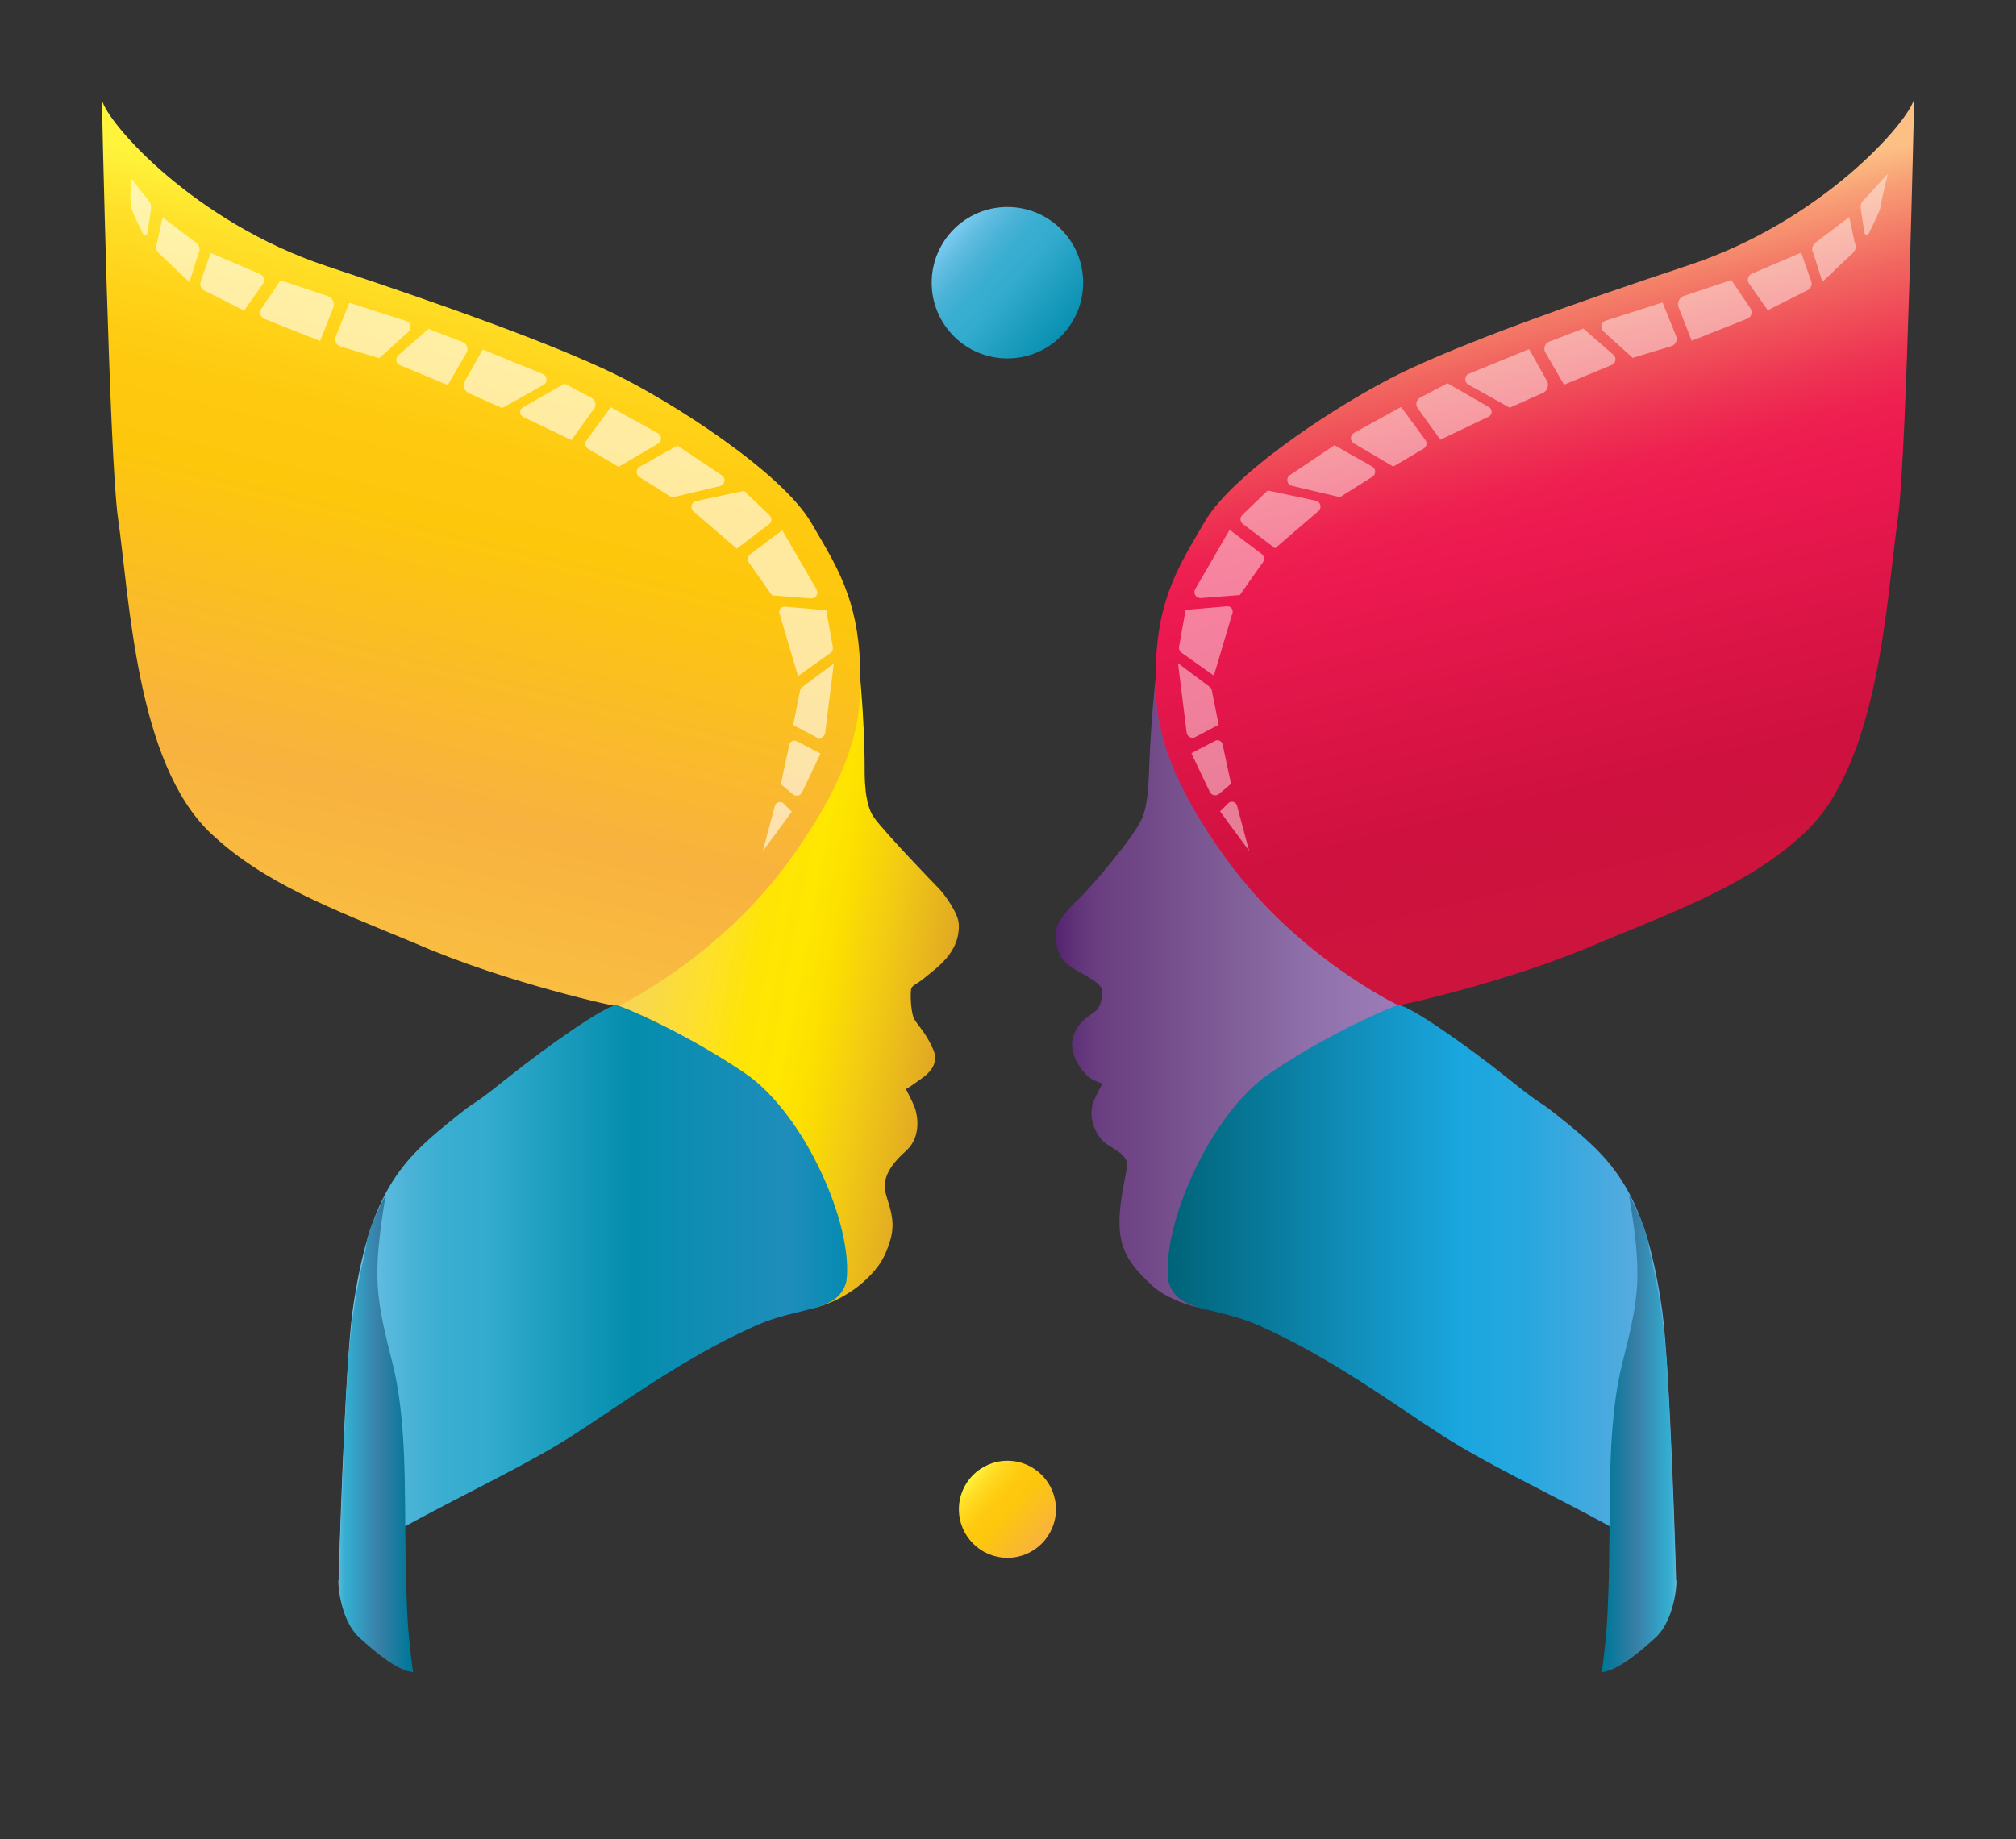 <svg xmlns="http://www.w3.org/2000/svg" xmlns:xlink="http://www.w3.org/1999/xlink" id="Capa_1" x="0px" y="0px" viewBox="0 0 352.68 321.82" style="enable-background:new 0 0 352.68 321.82;" xml:space="preserve"><rect x="0" y="0" width="352.68" height="321.82" fill="#333333" stroke="none"/><style type="text/css">	.st0{clip-path:url(#SVGID_2_);fill:url(#SVGID_3_);}	.st1{clip-path:url(#SVGID_5_);fill:url(#SVGID_6_);}	.st2{clip-path:url(#SVGID_8_);fill:url(#SVGID_9_);}	.st3{clip-path:url(#SVGID_11_);fill:url(#SVGID_12_);}	.st4{clip-path:url(#SVGID_14_);fill:url(#SVGID_15_);}	.st5{clip-path:url(#SVGID_17_);fill:url(#SVGID_18_);}	.st6{clip-path:url(#SVGID_20_);fill:url(#SVGID_21_);}	.st7{clip-path:url(#SVGID_23_);fill:url(#SVGID_24_);}	.st8{clip-path:url(#SVGID_26_);fill:url(#SVGID_27_);}	.st9{clip-path:url(#SVGID_29_);fill:url(#SVGID_30_);}	.st10{opacity:0.6;}	.st11{clip-path:url(#SVGID_32_);fill:#FFFFFF;}	.st12{clip-path:url(#SVGID_34_);fill:#FFFFFF;}	.st13{clip-path:url(#SVGID_36_);fill:#FFFFFF;}	.st14{clip-path:url(#SVGID_38_);fill:#FFFFFF;}	.st15{clip-path:url(#SVGID_40_);fill:#FFFFFF;}	.st16{clip-path:url(#SVGID_42_);fill:#FFFFFF;}	.st17{clip-path:url(#SVGID_44_);fill:#FFFFFF;}	.st18{clip-path:url(#SVGID_46_);fill:#FFFFFF;}	.st19{clip-path:url(#SVGID_48_);fill:#FFFFFF;}	.st20{clip-path:url(#SVGID_50_);fill:#FFFFFF;}	.st21{clip-path:url(#SVGID_52_);fill:#FFFFFF;}	.st22{clip-path:url(#SVGID_54_);fill:#FFFFFF;}	.st23{clip-path:url(#SVGID_56_);fill:#FFFFFF;}	.st24{clip-path:url(#SVGID_58_);fill:#FFFFFF;}	.st25{clip-path:url(#SVGID_60_);fill:#FFFFFF;}	.st26{clip-path:url(#SVGID_62_);fill:#FFFFFF;}	.st27{opacity:0.45;}	.st28{clip-path:url(#SVGID_64_);fill:#FFFFFF;}	.st29{clip-path:url(#SVGID_66_);fill:#FFFFFF;}	.st30{clip-path:url(#SVGID_68_);fill:#FFFFFF;}	.st31{clip-path:url(#SVGID_70_);fill:#FFFFFF;}	.st32{clip-path:url(#SVGID_72_);fill:#FFFFFF;}	.st33{clip-path:url(#SVGID_74_);fill:#FFFFFF;}	.st34{clip-path:url(#SVGID_76_);fill:#FFFFFF;}	.st35{clip-path:url(#SVGID_78_);fill:#FFFFFF;}	.st36{clip-path:url(#SVGID_80_);fill:#FFFFFF;}	.st37{clip-path:url(#SVGID_82_);fill:#FFFFFF;}	.st38{clip-path:url(#SVGID_84_);fill:#FFFFFF;}	.st39{clip-path:url(#SVGID_86_);fill:#FFFFFF;}	.st40{clip-path:url(#SVGID_88_);fill:#FFFFFF;}	.st41{clip-path:url(#SVGID_90_);fill:#FFFFFF;}	.st42{clip-path:url(#SVGID_92_);fill:#FFFFFF;}	.st43{clip-path:url(#SVGID_94_);fill:#FFFFFF;}	.st44{clip-path:url(#SVGID_100_);fill:url(#SVGID_101_);}	.st45{clip-path:url(#SVGID_103_);fill:url(#SVGID_104_);}	.st46{clip-path:url(#SVGID_106_);fill:url(#SVGID_107_);}	.st47{clip-path:url(#SVGID_109_);fill:url(#SVGID_110_);}	.st48{clip-path:url(#SVGID_112_);fill:url(#SVGID_113_);}	.st49{clip-path:url(#SVGID_115_);fill:url(#SVGID_116_);}	.st50{clip-path:url(#SVGID_118_);fill:url(#SVGID_119_);}	.st51{clip-path:url(#SVGID_121_);fill:url(#SVGID_122_);}	.st52{clip-path:url(#SVGID_124_);fill:url(#SVGID_125_);}	.st53{clip-path:url(#SVGID_127_);fill:url(#SVGID_128_);}	.st54{clip-path:url(#SVGID_130_);fill:#FFFFFF;}	.st55{clip-path:url(#SVGID_132_);fill:#FFFFFF;}	.st56{clip-path:url(#SVGID_134_);fill:#FFFFFF;}	.st57{clip-path:url(#SVGID_136_);fill:#FFFFFF;}	.st58{clip-path:url(#SVGID_138_);fill:#FFFFFF;}	.st59{clip-path:url(#SVGID_140_);fill:#FFFFFF;}	.st60{clip-path:url(#SVGID_142_);fill:#FFFFFF;}	.st61{clip-path:url(#SVGID_144_);fill:#FFFFFF;}	.st62{clip-path:url(#SVGID_146_);fill:#FFFFFF;}	.st63{clip-path:url(#SVGID_148_);fill:#FFFFFF;}	.st64{clip-path:url(#SVGID_150_);fill:#FFFFFF;}	.st65{clip-path:url(#SVGID_152_);fill:#FFFFFF;}	.st66{clip-path:url(#SVGID_154_);fill:#FFFFFF;}	.st67{clip-path:url(#SVGID_156_);fill:#FFFFFF;}	.st68{clip-path:url(#SVGID_158_);fill:#FFFFFF;}	.st69{clip-path:url(#SVGID_160_);fill:#FFFFFF;}	.st70{clip-path:url(#SVGID_162_);fill:#FFFFFF;}	.st71{clip-path:url(#SVGID_164_);fill:#FFFFFF;}	.st72{clip-path:url(#SVGID_166_);fill:#FFFFFF;}	.st73{clip-path:url(#SVGID_168_);fill:#FFFFFF;}	.st74{clip-path:url(#SVGID_170_);fill:#FFFFFF;}	.st75{clip-path:url(#SVGID_172_);fill:#FFFFFF;}	.st76{clip-path:url(#SVGID_174_);fill:#FFFFFF;}	.st77{clip-path:url(#SVGID_176_);fill:#FFFFFF;}	.st78{clip-path:url(#SVGID_178_);fill:#FFFFFF;}	.st79{clip-path:url(#SVGID_180_);fill:#FFFFFF;}	.st80{clip-path:url(#SVGID_182_);fill:#FFFFFF;}	.st81{clip-path:url(#SVGID_184_);fill:#FFFFFF;}	.st82{clip-path:url(#SVGID_186_);fill:#FFFFFF;}	.st83{clip-path:url(#SVGID_188_);fill:#FFFFFF;}	.st84{clip-path:url(#SVGID_190_);fill:#FFFFFF;}	.st85{clip-path:url(#SVGID_192_);fill:#FFFFFF;}	.st86{clip-path:url(#SVGID_194_);fill:url(#SVGID_195_);}	.st87{clip-path:url(#SVGID_197_);fill:url(#SVGID_198_);}	.st88{clip-path:url(#SVGID_200_);fill:url(#SVGID_201_);}	.st89{clip-path:url(#SVGID_203_);fill:url(#SVGID_204_);}	.st90{clip-path:url(#SVGID_206_);fill:url(#SVGID_207_);}	.st91{clip-path:url(#SVGID_209_);fill:url(#SVGID_210_);}	.st92{clip-path:url(#SVGID_212_);fill:url(#SVGID_213_);}	.st93{clip-path:url(#SVGID_215_);fill:url(#SVGID_216_);}	.st94{clip-path:url(#SVGID_218_);fill:url(#SVGID_219_);}	.st95{clip-path:url(#SVGID_221_);fill:url(#SVGID_222_);}	.st96{clip-path:url(#SVGID_224_);fill:#FFFFFF;}	.st97{clip-path:url(#SVGID_226_);fill:#FFFFFF;}	.st98{clip-path:url(#SVGID_228_);fill:#FFFFFF;}	.st99{clip-path:url(#SVGID_230_);fill:#FFFFFF;}	.st100{clip-path:url(#SVGID_232_);fill:#FFFFFF;}	.st101{clip-path:url(#SVGID_234_);fill:#FFFFFF;}	.st102{clip-path:url(#SVGID_236_);fill:#FFFFFF;}	.st103{clip-path:url(#SVGID_238_);fill:#FFFFFF;}	.st104{clip-path:url(#SVGID_240_);fill:#FFFFFF;}	.st105{clip-path:url(#SVGID_242_);fill:#FFFFFF;}	.st106{clip-path:url(#SVGID_244_);fill:#FFFFFF;}	.st107{clip-path:url(#SVGID_246_);fill:#FFFFFF;}	.st108{clip-path:url(#SVGID_248_);fill:#FFFFFF;}	.st109{clip-path:url(#SVGID_250_);fill:#FFFFFF;}	.st110{clip-path:url(#SVGID_252_);fill:#FFFFFF;}	.st111{clip-path:url(#SVGID_254_);fill:#FFFFFF;}	.st112{clip-path:url(#SVGID_256_);fill:#FFFFFF;}	.st113{clip-path:url(#SVGID_258_);fill:#FFFFFF;}	.st114{clip-path:url(#SVGID_260_);fill:#FFFFFF;}	.st115{clip-path:url(#SVGID_262_);fill:#FFFFFF;}	.st116{clip-path:url(#SVGID_264_);fill:#FFFFFF;}	.st117{clip-path:url(#SVGID_266_);fill:#FFFFFF;}	.st118{clip-path:url(#SVGID_268_);fill:#FFFFFF;}	.st119{clip-path:url(#SVGID_270_);fill:#FFFFFF;}	.st120{clip-path:url(#SVGID_272_);fill:#FFFFFF;}	.st121{clip-path:url(#SVGID_274_);fill:#FFFFFF;}	.st122{clip-path:url(#SVGID_276_);fill:#FFFFFF;}	.st123{clip-path:url(#SVGID_278_);fill:#FFFFFF;}	.st124{clip-path:url(#SVGID_280_);fill:#FFFFFF;}	.st125{clip-path:url(#SVGID_282_);fill:#FFFFFF;}	.st126{clip-path:url(#SVGID_284_);fill:#FFFFFF;}	.st127{clip-path:url(#SVGID_286_);fill:#FFFFFF;}	.st128{fill:#FFFFFF;}	.st129{clip-path:url(#SVGID_288_);fill:url(#SVGID_289_);}	.st130{clip-path:url(#SVGID_291_);fill:url(#SVGID_292_);}	.st131{clip-path:url(#SVGID_294_);fill:url(#SVGID_295_);}	.st132{clip-path:url(#SVGID_297_);fill:url(#SVGID_298_);}	.st133{clip-path:url(#SVGID_300_);fill:url(#SVGID_301_);}	.st134{clip-path:url(#SVGID_303_);fill:url(#SVGID_304_);}	.st135{clip-path:url(#SVGID_306_);fill:url(#SVGID_307_);}	.st136{clip-path:url(#SVGID_309_);fill:url(#SVGID_310_);}	.st137{clip-path:url(#SVGID_312_);fill:url(#SVGID_313_);}	.st138{clip-path:url(#SVGID_315_);fill:url(#SVGID_316_);}	.st139{clip-path:url(#SVGID_318_);fill:#FFFFFF;}	.st140{clip-path:url(#SVGID_320_);fill:#FFFFFF;}	.st141{clip-path:url(#SVGID_322_);fill:#FFFFFF;}	.st142{clip-path:url(#SVGID_324_);fill:#FFFFFF;}	.st143{clip-path:url(#SVGID_326_);fill:#FFFFFF;}	.st144{clip-path:url(#SVGID_328_);fill:#FFFFFF;}	.st145{clip-path:url(#SVGID_330_);fill:#FFFFFF;}	.st146{clip-path:url(#SVGID_332_);fill:#FFFFFF;}	.st147{clip-path:url(#SVGID_334_);fill:#FFFFFF;}	.st148{clip-path:url(#SVGID_336_);fill:#FFFFFF;}	.st149{clip-path:url(#SVGID_338_);fill:#FFFFFF;}	.st150{clip-path:url(#SVGID_340_);fill:#FFFFFF;}	.st151{clip-path:url(#SVGID_342_);fill:#FFFFFF;}	.st152{clip-path:url(#SVGID_344_);fill:#FFFFFF;}	.st153{clip-path:url(#SVGID_346_);fill:#FFFFFF;}	.st154{clip-path:url(#SVGID_348_);fill:#FFFFFF;}	.st155{clip-path:url(#SVGID_350_);fill:#FFFFFF;}	.st156{clip-path:url(#SVGID_352_);fill:#FFFFFF;}	.st157{clip-path:url(#SVGID_354_);fill:#FFFFFF;}	.st158{clip-path:url(#SVGID_356_);fill:#FFFFFF;}	.st159{clip-path:url(#SVGID_358_);fill:#FFFFFF;}	.st160{clip-path:url(#SVGID_360_);fill:#FFFFFF;}	.st161{clip-path:url(#SVGID_362_);fill:#FFFFFF;}	.st162{clip-path:url(#SVGID_364_);fill:#FFFFFF;}	.st163{clip-path:url(#SVGID_366_);fill:#FFFFFF;}	.st164{clip-path:url(#SVGID_368_);fill:#FFFFFF;}	.st165{clip-path:url(#SVGID_370_);fill:#FFFFFF;}	.st166{clip-path:url(#SVGID_372_);fill:#FFFFFF;}	.st167{clip-path:url(#SVGID_374_);fill:#FFFFFF;}	.st168{clip-path:url(#SVGID_376_);fill:#FFFFFF;}	.st169{clip-path:url(#SVGID_378_);fill:#FFFFFF;}	.st170{clip-path:url(#SVGID_380_);fill:#FFFFFF;}</style><g>	<defs>		<path id="SVGID_1_" d="M203.72,107.8c-2.03,10.8-2.55,23.35-2.65,25.53c-0.1,2.15-0.1,6.99-1.21,9.71   c-1.41,3.48-9.47,12.64-10.72,13.82c-1.4,1.33-4.21,4-4.38,5.94c-0.51,5.79,3.21,6.64,5.59,8.13c1.5,0.94,2.34,1.58,2.44,2.31   c0.14,0.98-0.16,2.85-1.1,3.64c-1.15,0.98-3.03,1.73-3.93,4.44c-1.05,3.19,1.9,6.54,2.75,7.19c0.76,0.58,2.35,1.1,2.35,1.1   s-1.19,2.16-1.55,3.1c-0.38,0.99-1,3.85,1.42,6.72c1.23,1.47,4.72,2.28,4.43,4.66c-0.33,2.72-2.3,9.33-0.7,14.03   c0.69,2.04,2.05,4.1,5.39,7.09c1.34,1.2,5.86,3.86,11.67,4.08c3.06,0.12,5.35-0.74,6.69-1.31c5.16-2.18,9.46-9.03,9.08-8.75   c0,0,14.02-36.62,14.26-38.03c0.24-1.41,3.84-13.38,3.96-16.11c0.09-1.91-16.46-39.89-18.11-42.72s-11.44-23.17-13.15-25.03   c-1.71-1.86-4.16-4.38-4.16-4.38l-0.73-0.76C211.35,92.41,205.59,97.85,203.72,107.8 M211.37,92.2L211.37,92.2   C211.38,92.2,211.38,92.2,211.37,92.2L211.37,92.2"></path>	</defs>	<clipPath id="SVGID_2_">		<use xlink:href="#SVGID_1_" style="overflow:visible;"></use>	</clipPath>			<linearGradient id="SVGID_3_" gradientUnits="userSpaceOnUse" x1="-805.03" y1="284.445" x2="-804.03" y2="284.445" gradientTransform="matrix(62.803 0 0 -62.803 50742.781 18024.732)">		<stop offset="0" style="stop-color:#52216F"></stop>		<stop offset="0.024" style="stop-color:#582973"></stop>		<stop offset="0.089" style="stop-color:#65387D"></stop>		<stop offset="0.156" style="stop-color:#6D4283"></stop>		<stop offset="0.227" style="stop-color:#6F4585"></stop>		<stop offset="0.347" style="stop-color:#77518E"></stop>		<stop offset="0.532" style="stop-color:#82619A"></stop>		<stop offset="0.684" style="stop-color:#8E6EA8"></stop>		<stop offset="0.861" style="stop-color:#9878B3"></stop>		<stop offset="1" style="stop-color:#9D7DB9"></stop>	</linearGradient>	<rect x="184.26" y="92.2" class="st0" width="63.35" height="137.21"></rect></g><g>	<defs>		<path id="SVGID_4_" d="M295.49,46.38c-21.78,7.23-39.72,13.72-50.35,18.87c-9.75,4.73-29.14,17.07-34.39,26.04   c-4.38,7.49-8.14,13.2-8.54,24.96c-0.27,7.87-0.03,16.99,12.38,34.13c12.41,17.14,30.01,25.51,30.01,25.51   c-0.99,0.34,19.37-3.97,35.61-11.1c14.3-5.92,26.4-10.43,35.67-19.24c12.95-12.3,14.13-40.77,16.18-55.21   c1.49-10.54,2.79-72.7,2.81-73.05C333.86,21.38,318.76,38.66,295.49,46.38"></path>	</defs>	<clipPath id="SVGID_5_">		<use xlink:href="#SVGID_4_" style="overflow:visible;"></use>	</clipPath>			<linearGradient id="SVGID_6_" gradientUnits="userSpaceOnUse" x1="-812.441" y1="289.13" x2="-811.441" y2="289.13" gradientTransform="matrix(42.232 174.885 -174.885 42.232 85130.836 129917.406)">		<stop offset="0" style="stop-color:#FCBF84"></stop>		<stop offset="0.035" style="stop-color:#F89E75"></stop>		<stop offset="0.074" style="stop-color:#F48069"></stop>		<stop offset="0.113" style="stop-color:#F1645F"></stop>		<stop offset="0.154" style="stop-color:#F04B58"></stop>		<stop offset="0.194" style="stop-color:#EE3453"></stop>		<stop offset="0.236" style="stop-color:#EE2150"></stop>		<stop offset="0.281" style="stop-color:#ED1950"></stop>		<stop offset="0.548" style="stop-color:#CE113F"></stop>		<stop offset="0.775" style="stop-color:#CD163B"></stop>		<stop offset="1" style="stop-color:#991A36"></stop>	</linearGradient>	<polygon class="st1" points="165.68,26.04 209.27,206.56 371.13,167.47 327.54,-13.05  "></polygon></g><g>	<defs>		<path id="SVGID_7_" d="M244.6,175.89c-0.71,0.07-11.74,4.64-22.4,11.86c-10.55,7.15-19.13,26.87-17.78,36.5   c1.52,5.5,7.88,4.19,15.75,7.66c12.65,5.58,23.76,13.9,32.48,19.48c13.51,8.64,39.89,19.32,40.54,24.83   c0.1,0.88-1.03-37.1-2.4-46.88c-2.81-19.96-8.18-25.88-16.43-32.62c-7.02-5.73-2.52-1.58-10.53-8   c-7.36-5.9-17.37-12.84-19.17-12.84C244.64,175.89,244.62,175.89,244.6,175.89"></path>	</defs>	<clipPath id="SVGID_8_">		<use xlink:href="#SVGID_7_" style="overflow:visible;"></use>	</clipPath>			<linearGradient id="SVGID_9_" gradientUnits="userSpaceOnUse" x1="-823.677" y1="286.709" x2="-822.677" y2="286.709" gradientTransform="matrix(-88.91 0 0 -88.91 -72939.789 25717.779)">		<stop offset="0" style="stop-color:#68AEE0"></stop>		<stop offset="0.027" style="stop-color:#62ADE0"></stop>		<stop offset="0.16" style="stop-color:#44A9DF"></stop>		<stop offset="0.292" style="stop-color:#28A7DF"></stop>		<stop offset="0.425" style="stop-color:#1AA6DF"></stop>		<stop offset="1" style="stop-color:#006479"></stop>	</linearGradient>	<rect x="203.07" y="175.89" class="st2" width="90.22" height="101.22"></rect></g><g>	<defs>		<path id="SVGID_10_" d="M283.74,238.82c-1.79,7.17-1.98,16.1-2.07,19.65c-0.11,4.38-0.08,14.18-0.29,19.79   c-0.19,4.9-0.21,7.23-1.17,14.34c2.78-0.21,6.89-3.76,9.41-6.06c3.7-3.38,3.83-10.96,3.57-10.06c0,0-0.61-20-1.42-35   c-0.79-14.66-3.11-21.27-3.44-23.97c-0.36-2.99-3.35-8.43-3.35-8.43C287.44,223.83,286.69,227,283.74,238.82"></path>	</defs>	<clipPath id="SVGID_11_">		<use xlink:href="#SVGID_10_" style="overflow:visible;"></use>	</clipPath>			<linearGradient id="SVGID_12_" gradientUnits="userSpaceOnUse" x1="-868.477" y1="255.047" x2="-867.477" y2="255.047" gradientTransform="matrix(-13.068 0 0 -13.068 -11055.527 3583.656)">		<stop offset="0" style="stop-color:#7DCDF3"></stop>		<stop offset="1.937130e-03" style="stop-color:#7CCCF1"></stop>		<stop offset="0.039" style="stop-color:#61BDE1"></stop>		<stop offset="0.076" style="stop-color:#4BB3D7"></stop>		<stop offset="0.115" style="stop-color:#3AAED1"></stop>		<stop offset="0.158" style="stop-color:#34ACCF"></stop>		<stop offset="0.583" style="stop-color:#387FA7"></stop>		<stop offset="1" style="stop-color:#007797"></stop>	</linearGradient>	<rect x="280.21" y="209.08" class="st3" width="13.24" height="83.52"></rect></g><g>	<defs>		<path id="SVGID_13_" d="M162.99,49.47c0,7.32,5.93,13.25,13.25,13.25s13.25-5.93,13.25-13.25s-5.93-13.25-13.25-13.25   S162.99,42.15,162.99,49.47"></path>	</defs>	<clipPath id="SVGID_14_">		<use xlink:href="#SVGID_13_" style="overflow:visible;"></use>	</clipPath>			<linearGradient id="SVGID_15_" gradientUnits="userSpaceOnUse" x1="-798.871" y1="293.987" x2="-797.871" y2="293.987" gradientTransform="matrix(36.733 32.298 32.298 -36.733 20015.781 36641.43)">		<stop offset="0" style="stop-color:#7DCDF3"></stop>		<stop offset="3.446004e-03" style="stop-color:#7CCCF1"></stop>		<stop offset="0.069" style="stop-color:#61BDE1"></stop>		<stop offset="0.136" style="stop-color:#4BB3D7"></stop>		<stop offset="0.205" style="stop-color:#3AAED1"></stop>		<stop offset="0.281" style="stop-color:#34ACCF"></stop>		<stop offset="0.578" style="stop-color:#048DAD"></stop>		<stop offset="0.888" style="stop-color:#1F8DBB"></stop>		<stop offset="1" style="stop-color:#058BB1"></stop>	</linearGradient>	<polygon class="st4" points="174.54,23.08 202.63,47.78 177.93,75.86 149.84,51.17  "></polygon></g><g>	<defs>		<path id="SVGID_16_" d="M167.75,264.09c0,4.69,3.8,8.49,8.49,8.49c4.69,0,8.49-3.8,8.49-8.49c0-4.69-3.8-8.49-8.49-8.49   C171.55,255.6,167.75,259.4,167.75,264.09"></path>	</defs>	<clipPath id="SVGID_17_">		<use xlink:href="#SVGID_16_" style="overflow:visible;"></use>	</clipPath>			<linearGradient id="SVGID_18_" gradientUnits="userSpaceOnUse" x1="-789.287" y1="295.006" x2="-788.287" y2="295.006" gradientTransform="matrix(23.533 20.691 20.691 -23.533 12639.72 23532.219)">		<stop offset="0" style="stop-color:#FFF33B"></stop>		<stop offset="0.059" style="stop-color:#FFE029"></stop>		<stop offset="0.13" style="stop-color:#FFD218"></stop>		<stop offset="0.203" style="stop-color:#FEC90F"></stop>		<stop offset="0.281" style="stop-color:#FDC70C"></stop>		<stop offset="0.548" style="stop-color:#F8B23F"></stop>		<stop offset="0.775" style="stop-color:#FAC343"></stop>		<stop offset="1" style="stop-color:#F0823F"></stop>	</linearGradient>	<polygon class="st5" points="175.15,247.18 193.14,263 177.32,280.99 159.33,265.17  "></polygon></g><g>	<defs>		<path id="SVGID_19_" d="M140.67,92.96c0,0-2.45,2.53-4.16,4.38c-1.71,1.86-11.5,22.2-13.15,25.03s-18.2,40.81-18.11,42.72   c0.12,2.73,3.72,14.7,3.96,16.11c0.24,1.42,14.26,38.03,14.26,38.03c-0.37-0.28,3.92,6.57,9.08,8.75   c1.34,0.57,3.63,1.43,6.69,1.31c5.81-0.22,10.33-3.66,11.67-4.85c3.35-2.99,4.02-5,4.72-7.04c1.6-4.71-1.07-7.7-0.85-10.21   c0.26-2.96,3.19-5.27,3.9-5.97c2.68-2.64,1.71-6.49,1.33-7.48c-0.35-0.93-1.52-3.16-1.52-3.16s1.15-0.7,1.91-1.28   c0.85-0.65,4.27-2.44,2.85-5.69c-1.25-2.85-2.59-4.08-3.28-5.24c-0.62-1.06-0.73-4.27-0.59-5.24c0.1-0.73,0.94-0.85,2.31-1.98   c2.24-1.87,6.3-4.51,6.04-9.49c-0.1-1.94-2.62-5.34-3.57-6.28c-0.94-0.94-9.33-9.67-11.26-12.33c-1.73-2.38-1.64-7.24-1.64-9.36   s-0.22-14.92-2.21-25.88c-1.8-9.89-7.65-15.6-7.65-15.6L140.67,92.96z"></path>	</defs>	<clipPath id="SVGID_20_">		<use xlink:href="#SVGID_19_" style="overflow:visible;"></use>	</clipPath>			<linearGradient id="SVGID_21_" gradientUnits="userSpaceOnUse" x1="-807.501" y1="288.343" x2="-806.501" y2="288.343" gradientTransform="matrix(88.92 17.192 17.192 -88.92 66945.719 39675.594)">		<stop offset="0" style="stop-color:#E2BE59"></stop>		<stop offset="0.049" style="stop-color:#EBC957"></stop>		<stop offset="0.102" style="stop-color:#F2D155"></stop>		<stop offset="0.158" style="stop-color:#F7D555"></stop>		<stop offset="0.176" style="stop-color:#F8D74F"></stop>		<stop offset="0.288" style="stop-color:#FDDF2E"></stop>		<stop offset="0.389" style="stop-color:#FFE505"></stop>		<stop offset="0.469" style="stop-color:#FFE700"></stop>		<stop offset="0.532" style="stop-color:#FCDF00"></stop>		<stop offset="0.624" style="stop-color:#F2CB13"></stop>		<stop offset="0.733" style="stop-color:#E4AF21"></stop>		<stop offset="0.856" style="stop-color:#D38A28"></stop>		<stop offset="0.988" style="stop-color:#BF6129"></stop>		<stop offset="1" style="stop-color:#BD5D28"></stop>	</linearGradient>	<polygon class="st6" points="107.42,80.49 193.56,97.14 165.73,241.12 79.59,224.47  "></polygon></g><g>	<defs>		<path id="SVGID_22_" d="M20.63,90.54c2.05,14.44,3.23,42.91,16.18,55.21c9.27,8.81,21.38,13.32,35.67,19.24   c16.24,7.14,36.6,11.45,35.6,11.1c0,0,17.6-8.38,30.01-25.51c12.41-17.14,12.65-26.26,12.38-34.13   c-0.4-11.76-4.16-17.47-8.54-24.96c-5.24-8.97-24.64-21.31-34.39-26.04c-10.63-5.15-28.57-11.64-50.35-18.87   c-23.28-7.73-38.37-25-39.37-29.11C17.84,17.84,19.13,80,20.63,90.54"></path>	</defs>	<clipPath id="SVGID_23_">		<use xlink:href="#SVGID_22_" style="overflow:visible;"></use>	</clipPath>			<linearGradient id="SVGID_24_" gradientUnits="userSpaceOnUse" x1="-814.232" y1="296.546" x2="-813.232" y2="296.546" gradientTransform="matrix(-42.232 174.885 174.885 42.232 -86150.742 129917.602)">		<stop offset="0" style="stop-color:#FFF33B"></stop>		<stop offset="0.059" style="stop-color:#FFE029"></stop>		<stop offset="0.13" style="stop-color:#FFD218"></stop>		<stop offset="0.203" style="stop-color:#FEC90F"></stop>		<stop offset="0.281" style="stop-color:#FDC70C"></stop>		<stop offset="0.548" style="stop-color:#F8B23F"></stop>		<stop offset="0.775" style="stop-color:#FAC343"></stop>		<stop offset="1" style="stop-color:#F0823F"></stop>	</linearGradient>	<polygon class="st7" points="187.01,26.25 143.41,206.77 -18.45,167.68 25.14,-12.84  "></polygon></g><g>	<defs>		<path id="SVGID_25_" d="M88.64,188.73c-8.01,6.42-3.5,2.27-10.52,8c-8.25,6.73-13.63,12.66-16.43,32.62   c-1.38,9.78-2.51,47.76-2.4,46.88c0.64-5.51,27.03-16.19,40.54-24.83c8.72-5.58,19.83-13.89,32.48-19.48   c7.87-3.47,14.23-2.16,15.75-7.66c1.36-9.63-7.22-29.35-17.77-36.5c-10.66-7.23-21.68-11.8-22.4-11.86c-0.02,0-0.04,0-0.06,0   C106.01,175.89,96,182.83,88.64,188.73"></path>	</defs>	<clipPath id="SVGID_26_">		<use xlink:href="#SVGID_25_" style="overflow:visible;"></use>	</clipPath>			<linearGradient id="SVGID_27_" gradientUnits="userSpaceOnUse" x1="-808.238" y1="286.709" x2="-807.238" y2="286.709" gradientTransform="matrix(88.91 0 0 -88.91 71919.664 25717.779)">		<stop offset="0" style="stop-color:#7DCDF3"></stop>		<stop offset="3.446004e-03" style="stop-color:#7CCCF1"></stop>		<stop offset="0.069" style="stop-color:#61BDE1"></stop>		<stop offset="0.136" style="stop-color:#4BB3D7"></stop>		<stop offset="0.205" style="stop-color:#3AAED1"></stop>		<stop offset="0.281" style="stop-color:#34ACCF"></stop>		<stop offset="0.578" style="stop-color:#048DAD"></stop>		<stop offset="0.888" style="stop-color:#1F8DBB"></stop>		<stop offset="1" style="stop-color:#058BB1"></stop>	</linearGradient>	<rect x="59.18" y="175.89" class="st8" width="90.22" height="101.22"></rect></g><g>	<defs>		<path id="SVGID_28_" d="M64.14,217.5c-0.33,2.7-2.65,9.31-3.44,23.97c-0.81,15-1.42,35-1.42,35c-0.26-0.9-0.13,6.68,3.57,10.06   c2.52,2.3,6.63,5.85,9.41,6.06c-0.95-7.11-0.98-9.43-1.17-14.34c-0.21-5.61-0.18-15.41-0.29-19.79   c-0.09-3.54-0.27-12.47-2.07-19.65c-2.95-11.82-3.7-14.99-1.25-29.74C67.49,209.08,64.5,214.51,64.14,217.5"></path>	</defs>	<clipPath id="SVGID_29_">		<use xlink:href="#SVGID_28_" style="overflow:visible;"></use>	</clipPath>			<linearGradient id="SVGID_30_" gradientUnits="userSpaceOnUse" x1="-763.438" y1="255.047" x2="-762.438" y2="255.047" gradientTransform="matrix(13.068 0 0 -13.068 10035.404 3583.656)">		<stop offset="0" style="stop-color:#7DCDF3"></stop>		<stop offset="1.937130e-03" style="stop-color:#7CCCF1"></stop>		<stop offset="0.039" style="stop-color:#61BDE1"></stop>		<stop offset="0.076" style="stop-color:#4BB3D7"></stop>		<stop offset="0.115" style="stop-color:#3AAED1"></stop>		<stop offset="0.158" style="stop-color:#34ACCF"></stop>		<stop offset="0.583" style="stop-color:#387FA7"></stop>		<stop offset="1" style="stop-color:#007797"></stop>	</linearGradient>	<rect x="59.02" y="209.08" class="st9" width="13.24" height="83.52"></rect></g><g class="st10">	<g>		<defs>			<rect id="SVGID_31_" x="22.81" y="31.29" width="3.62" height="9.84"></rect>		</defs>		<clipPath id="SVGID_32_">			<use xlink:href="#SVGID_31_" style="overflow:visible;"></use>		</clipPath>		<path class="st11" d="M23.03,31.29l3.16,4.07c0.28,0.37,0.27,0.85,0.18,1.61l-0.6,3.9c-0.15,0.34-0.64,0.34-0.78-0.01   c-0.46-1.1-1.89-3.61-2.07-4.8C22.62,34.1,23.03,31.29,23.03,31.29"></path>	</g></g><g class="st10">	<g>		<defs>			<rect id="SVGID_33_" x="27.32" y="38.03" width="7.61" height="11.33"></rect>		</defs>		<clipPath id="SVGID_34_">			<use xlink:href="#SVGID_33_" style="overflow:visible;"></use>		</clipPath>		<path class="st12" d="M28.44,38.03l5.86,4.44c0.62,0.44,0.8,1.29,0.4,1.94l-1.56,4.95l-5.4-5.1c-0.47-0.47-0.57-1.19-0.26-1.77   L28.44,38.03z"></path>	</g></g><g class="st10">	<g>		<defs>			<rect id="SVGID_35_" x="35.04" y="44.26" width="11.16" height="10.1"></rect>		</defs>		<clipPath id="SVGID_36_">			<use xlink:href="#SVGID_35_" style="overflow:visible;"></use>		</clipPath>		<path class="st13" d="M36.86,44.26l8.65,3.7c0.66,0.3,0.89,1.12,0.48,1.71l-3.28,4.68l-7.07-3.57c-0.5-0.3-0.73-0.91-0.54-1.47   C35.77,47.41,36.86,44.26,36.86,44.26"></path>	</g></g><g class="st10">	<g>		<defs>			<rect id="SVGID_37_" x="45.51" y="49.04" width="12.89" height="10.63"></rect>		</defs>		<clipPath id="SVGID_38_">			<use xlink:href="#SVGID_37_" style="overflow:visible;"></use>		</clipPath>		<path class="st14" d="M49.08,49.04l8.28,2.78c0.83,0.28,1.26,1.2,0.94,2.02L56,59.67l-9.73-3.86c-0.72-0.28-0.99-1.16-0.55-1.79   L49.08,49.04z"></path>	</g></g><g class="st10">	<g>		<defs>			<rect id="SVGID_39_" x="58.63" y="52.98" width="13.2" height="9.7"></rect>		</defs>		<clipPath id="SVGID_40_">			<use xlink:href="#SVGID_39_" style="overflow:visible;"></use>		</clipPath>		<path class="st15" d="M61.12,52.98l9.95,3.19c0.81,0.26,1.03,1.3,0.4,1.87l-5.13,4.64l-6.75-2.05c-0.75-0.23-1.15-1.05-0.85-1.78   L61.12,52.98z"></path>	</g></g><g class="st10">	<g>		<defs>			<rect id="SVGID_41_" x="69.34" y="57.55" width="12.44" height="9.83"></rect>		</defs>		<clipPath id="SVGID_42_">			<use xlink:href="#SVGID_41_" style="overflow:visible;"></use>		</clipPath>		<path class="st16" d="M74.96,57.55l5.97,2.29c0.76,0.29,1.08,1.2,0.67,1.9l-3.26,5.63L70,63.92c-0.74-0.3-0.89-1.27-0.29-1.79   L74.96,57.55z"></path>	</g></g><g class="st10">	<g>		<defs>			<rect id="SVGID_43_" x="81.14" y="61.15" width="14.48" height="10.25"></rect>		</defs>		<clipPath id="SVGID_44_">			<use xlink:href="#SVGID_43_" style="overflow:visible;"></use>		</clipPath>		<path class="st17" d="M84.45,61.15l10.52,4.3c0.81,0.33,0.88,1.46,0.12,1.89l-7.24,4.06l-5.8-2.59c-0.82-0.37-1.15-1.36-0.71-2.14   L84.45,61.15z"></path>	</g></g><g class="st10">	<g>		<defs>			<rect id="SVGID_45_" x="91.01" y="67.12" width="13.17" height="9.88"></rect>		</defs>		<clipPath id="SVGID_46_">			<use xlink:href="#SVGID_45_" style="overflow:visible;"></use>		</clipPath>		<path class="st18" d="M103.5,69.63l-4.77-2.51l-7.25,4.17c-0.67,0.38-0.63,1.35,0.06,1.68l8.44,4.03l3.95-5.52   C104.39,70.86,104.18,69.99,103.5,69.63"></path>	</g></g><g class="st10">	<g>		<defs>			<rect id="SVGID_47_" x="102.39" y="71.26" width="13.24" height="10.43"></rect>		</defs>		<clipPath id="SVGID_48_">			<use xlink:href="#SVGID_47_" style="overflow:visible;"></use>		</clipPath>		<path class="st19" d="M106.86,71.26l8.23,4.54c0.71,0.39,0.72,1.4,0.03,1.82l-6.9,4.07l-5.31-3.14c-0.53-0.31-0.67-1.02-0.31-1.51   L106.86,71.26z"></path>	</g></g><g class="st10">	<g>		<defs>			<rect id="SVGID_49_" x="111.38" y="77.96" width="15.36" height="9.09"></rect>		</defs>		<clipPath id="SVGID_50_">			<use xlink:href="#SVGID_49_" style="overflow:visible;"></use>		</clipPath>		<path class="st20" d="M118.5,77.96l7.78,5.22c0.76,0.51,0.55,1.67-0.34,1.88l-8.4,1.99l-5.68-3.58c-0.67-0.42-0.64-1.4,0.04-1.79   L118.5,77.96z"></path>	</g></g><g class="st10">	<g>		<defs>			<rect id="SVGID_51_" x="120.95" y="85.89" width="14" height="10.11"></rect>		</defs>		<clipPath id="SVGID_52_">			<use xlink:href="#SVGID_51_" style="overflow:visible;"></use>		</clipPath>		<path class="st21" d="M130.18,85.89l4.44,4.27c0.46,0.45,0.42,1.2-0.1,1.59L128.89,96l-7.58-6.52c-0.65-0.56-0.38-1.63,0.46-1.81   L130.18,85.89z"></path>	</g></g><g class="st10">	<g>		<defs>			<rect id="SVGID_53_" x="130.82" y="92.77" width="12.18" height="11.94"></rect>		</defs>		<clipPath id="SVGID_54_">			<use xlink:href="#SVGID_53_" style="overflow:visible;"></use>		</clipPath>		<path class="st22" d="M136.84,92.77l6.02,10.37c0.42,0.73-0.15,1.63-0.98,1.57l-6.82-0.53l-4.05-5.75   c-0.32-0.46-0.22-1.09,0.23-1.43L136.84,92.77z"></path>	</g></g><g class="st10">	<g>		<defs>			<rect id="SVGID_55_" x="136.3" y="106.14" width="9.41" height="12.14"></rect>		</defs>		<clipPath id="SVGID_56_">			<use xlink:href="#SVGID_55_" style="overflow:visible;"></use>		</clipPath>		<path class="st23" d="M144.55,106.77l1.15,6.45c0.07,0.4-0.09,0.8-0.42,1.04l-5.67,4.03l-3.26-10.97   c-0.18-0.62,0.31-1.22,0.95-1.17L144.55,106.77z"></path>	</g></g><g class="st10">	<g>		<defs>			<rect id="SVGID_57_" x="138.75" y="116.1" width="7.12" height="13.04"></rect>		</defs>		<clipPath id="SVGID_58_">			<use xlink:href="#SVGID_57_" style="overflow:visible;"></use>		</clipPath>		<path class="st24" d="M145.87,116.1l-1.51,12.13c-0.09,0.73-0.88,1.14-1.52,0.79l-4.08-2.16l1.21-6.06   c0.04-0.22,0.17-0.42,0.35-0.55L145.87,116.1z"></path>	</g></g><g class="st10">	<g>		<defs>			<rect id="SVGID_59_" x="136.6" y="129.59" width="6.94" height="9.63"></rect>		</defs>		<clipPath id="SVGID_60_">			<use xlink:href="#SVGID_59_" style="overflow:visible;"></use>		</clipPath>		<path class="st25" d="M143.54,131.86l-3.22,6.77c-0.29,0.62-1.09,0.79-1.62,0.35l-2.1-1.77l1.48-6.9   c0.13-0.59,0.78-0.89,1.31-0.62L143.54,131.86z"></path>	</g></g><g class="st10">	<g>		<defs>			<rect id="SVGID_61_" x="133.44" y="140.34" width="5.08" height="8.59"></rect>		</defs>		<clipPath id="SVGID_62_">			<use xlink:href="#SVGID_61_" style="overflow:visible;"></use>		</clipPath>		<path class="st26" d="M137.08,140.6l1.44,1.43l-5.08,6.9l2.12-7.91C135.74,140.34,136.58,140.11,137.08,140.6"></path>	</g></g><g class="st27">	<g>		<defs>			<rect id="SVGID_63_" x="325.53" y="30.43" width="4.74" height="10.65"></rect>		</defs>		<clipPath id="SVGID_64_">			<use xlink:href="#SVGID_63_" style="overflow:visible;"></use>		</clipPath>		<path class="st28" d="M330.26,30.43l-4.5,4.87c-0.28,0.37-0.27,0.85-0.18,1.61l0.6,3.91c0.15,0.34,0.64,0.34,0.78-0.01   c0.46-1.1,1.89-3.61,2.07-4.8C329.33,34.04,330.26,30.43,330.26,30.43"></path>	</g></g><g class="st27">	<g>		<defs>			<rect id="SVGID_65_" x="317.03" y="37.98" width="7.6" height="11.33"></rect>		</defs>		<clipPath id="SVGID_66_">			<use xlink:href="#SVGID_65_" style="overflow:visible;"></use>		</clipPath>		<path class="st29" d="M323.51,37.98l-5.86,4.44c-0.62,0.44-0.8,1.29-0.4,1.94l1.56,4.95l5.39-5.1c0.47-0.47,0.57-1.19,0.26-1.77   L323.51,37.98z"></path>	</g></g><g class="st27">	<g>		<defs>			<rect id="SVGID_67_" x="305.76" y="44.2" width="11.16" height="10.1"></rect>		</defs>		<clipPath id="SVGID_68_">			<use xlink:href="#SVGID_67_" style="overflow:visible;"></use>		</clipPath>		<path class="st30" d="M315.1,44.2l-8.65,3.7c-0.66,0.29-0.89,1.12-0.48,1.71l3.28,4.68l7.07-3.57c0.5-0.3,0.73-0.91,0.54-1.47   C316.19,47.35,315.1,44.2,315.1,44.2"></path>	</g></g><g class="st27">	<g>		<defs>			<rect id="SVGID_69_" x="293.55" y="48.99" width="12.89" height="10.63"></rect>		</defs>		<clipPath id="SVGID_70_">			<use xlink:href="#SVGID_69_" style="overflow:visible;"></use>		</clipPath>		<path class="st31" d="M302.88,48.99l-8.28,2.78c-0.83,0.28-1.26,1.2-0.94,2.02l2.29,5.83l9.73-3.86c0.71-0.28,0.99-1.16,0.55-1.79   L302.88,48.99z"></path>	</g></g><g class="st27">	<g>		<defs>			<rect id="SVGID_71_" x="280.12" y="52.92" width="13.2" height="9.7"></rect>		</defs>		<clipPath id="SVGID_72_">			<use xlink:href="#SVGID_71_" style="overflow:visible;"></use>		</clipPath>		<path class="st32" d="M290.84,52.92l-9.95,3.19c-0.81,0.26-1.04,1.3-0.4,1.87l5.13,4.64l6.75-2.05c0.75-0.23,1.15-1.05,0.85-1.78   L290.84,52.92z"></path>	</g></g><g class="st27">	<g>		<defs>			<rect id="SVGID_73_" x="270.17" y="57.49" width="12.44" height="9.83"></rect>		</defs>		<clipPath id="SVGID_74_">			<use xlink:href="#SVGID_73_" style="overflow:visible;"></use>		</clipPath>		<path class="st33" d="M276.99,57.49l-5.97,2.29c-0.76,0.29-1.08,1.2-0.67,1.9l3.26,5.63l8.34-3.45c0.73-0.3,0.89-1.27,0.29-1.79   L276.99,57.49z"></path>	</g></g><g class="st27">	<g>		<defs>			<rect id="SVGID_75_" x="256.33" y="61.09" width="14.48" height="10.25"></rect>		</defs>		<clipPath id="SVGID_76_">			<use xlink:href="#SVGID_75_" style="overflow:visible;"></use>		</clipPath>		<path class="st34" d="M267.5,61.09l-10.52,4.3c-0.81,0.33-0.88,1.46-0.12,1.89l7.24,4.06l5.8-2.59c0.82-0.37,1.15-1.36,0.71-2.14   L267.5,61.09z"></path>	</g></g><g class="st27">	<g>		<defs>			<rect id="SVGID_77_" x="247.78" y="67.06" width="13.17" height="9.88"></rect>		</defs>		<clipPath id="SVGID_78_">			<use xlink:href="#SVGID_77_" style="overflow:visible;"></use>		</clipPath>		<path class="st35" d="M248.45,69.57l4.77-2.51l7.25,4.17c0.67,0.38,0.63,1.35-0.06,1.68l-8.44,4.03l-3.95-5.52   C247.57,70.8,247.77,69.93,248.45,69.57"></path>	</g></g><g class="st27">	<g>		<defs>			<rect id="SVGID_79_" x="236.32" y="71.21" width="13.24" height="10.43"></rect>		</defs>		<clipPath id="SVGID_80_">			<use xlink:href="#SVGID_79_" style="overflow:visible;"></use>		</clipPath>		<path class="st36" d="M245.1,71.21l-8.23,4.54c-0.71,0.39-0.72,1.4-0.03,1.82l6.9,4.07l5.31-3.14c0.53-0.31,0.67-1.02,0.31-1.51   L245.1,71.21z"></path>	</g></g><g class="st27">	<g>		<defs>			<rect id="SVGID_81_" x="225.21" y="77.9" width="15.37" height="9.09"></rect>		</defs>		<clipPath id="SVGID_82_">			<use xlink:href="#SVGID_81_" style="overflow:visible;"></use>		</clipPath>		<path class="st37" d="M233.45,77.9l-7.78,5.22c-0.76,0.51-0.55,1.67,0.34,1.89l8.4,1.99l5.68-3.58c0.67-0.42,0.64-1.4-0.04-1.79   L233.45,77.9z"></path>	</g></g><g class="st27">	<g>		<defs>			<rect id="SVGID_83_" x="217.01" y="85.83" width="14" height="10.11"></rect>		</defs>		<clipPath id="SVGID_84_">			<use xlink:href="#SVGID_83_" style="overflow:visible;"></use>		</clipPath>		<path class="st38" d="M221.77,85.83l-4.44,4.27c-0.46,0.45-0.42,1.2,0.1,1.59l5.64,4.25l7.58-6.52c0.65-0.56,0.38-1.63-0.46-1.81   L221.77,85.83z"></path>	</g></g><g class="st27">	<g>		<defs>			<rect id="SVGID_85_" x="208.95" y="92.71" width="12.18" height="11.94"></rect>		</defs>		<clipPath id="SVGID_86_">			<use xlink:href="#SVGID_85_" style="overflow:visible;"></use>		</clipPath>		<path class="st39" d="M215.11,92.71l-6.02,10.37c-0.42,0.73,0.15,1.63,0.99,1.57l6.81-0.53l4.05-5.75   c0.32-0.46,0.22-1.09-0.22-1.43L215.11,92.71z"></path>	</g></g><g class="st27">	<g>		<defs>			<rect id="SVGID_87_" x="206.24" y="106.09" width="9.41" height="12.13"></rect>		</defs>		<clipPath id="SVGID_88_">			<use xlink:href="#SVGID_87_" style="overflow:visible;"></use>		</clipPath>		<path class="st40" d="M207.41,106.72l-1.15,6.44c-0.07,0.4,0.09,0.8,0.42,1.04l5.67,4.02l3.26-10.96   c0.18-0.61-0.31-1.22-0.95-1.17L207.41,106.72z"></path>	</g></g><g class="st27">	<g>		<defs>			<rect id="SVGID_89_" x="206.08" y="116.05" width="7.12" height="13.04"></rect>		</defs>		<clipPath id="SVGID_90_">			<use xlink:href="#SVGID_89_" style="overflow:visible;"></use>		</clipPath>		<path class="st41" d="M206.08,116.05l1.51,12.13c0.09,0.73,0.88,1.14,1.52,0.79l4.08-2.16l-1.21-6.06   c-0.04-0.22-0.17-0.42-0.35-0.55L206.08,116.05z"></path>	</g></g><g class="st27">	<g>		<defs>			<rect id="SVGID_91_" x="208.42" y="129.54" width="6.94" height="9.63"></rect>		</defs>		<clipPath id="SVGID_92_">			<use xlink:href="#SVGID_91_" style="overflow:visible;"></use>		</clipPath>		<path class="st42" d="M208.42,131.8l3.22,6.77c0.29,0.62,1.09,0.79,1.62,0.35l2.1-1.77l-1.48-6.9c-0.13-0.59-0.78-0.89-1.31-0.62   L208.42,131.8z"></path>	</g></g><g class="st27">	<g>		<defs>			<rect id="SVGID_93_" x="213.44" y="140.28" width="5.08" height="8.59"></rect>		</defs>		<clipPath id="SVGID_94_">			<use xlink:href="#SVGID_93_" style="overflow:visible;"></use>		</clipPath>		<path class="st43" d="M214.88,140.55l-1.44,1.43l5.08,6.9l-2.12-7.91C216.22,140.28,215.37,140.05,214.88,140.55"></path>	</g></g></svg>